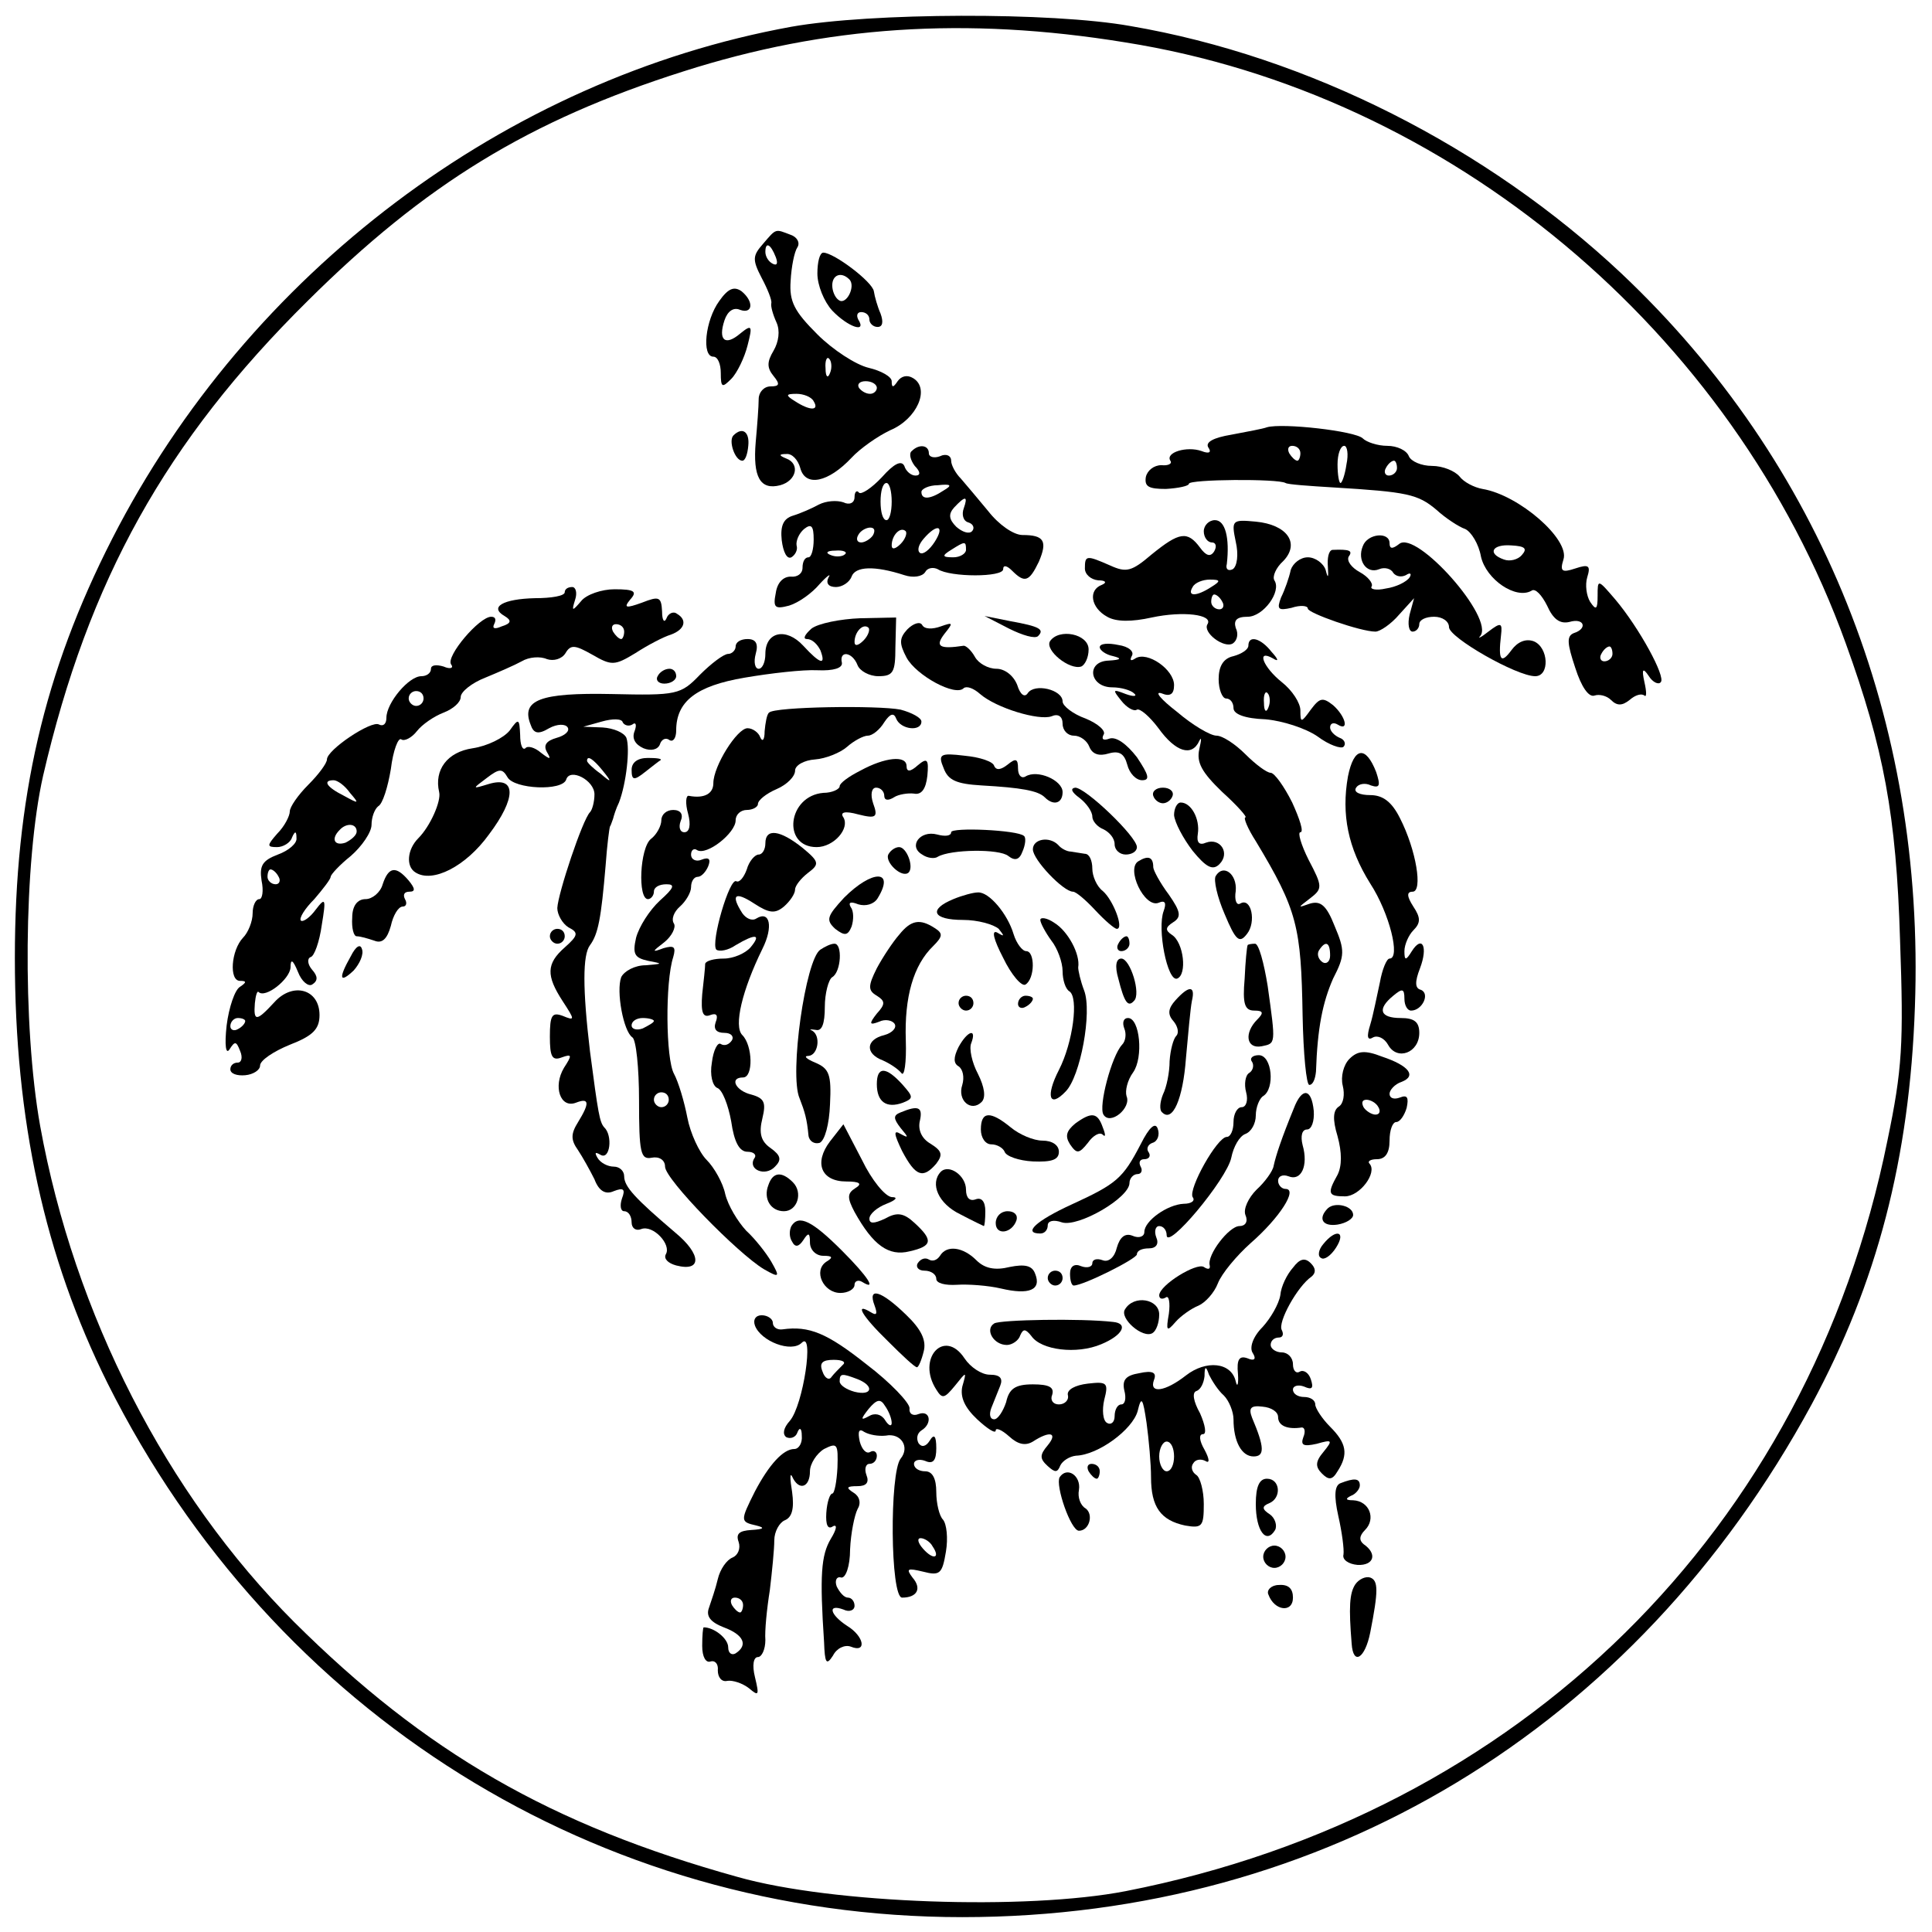 <?xml version="1.0" standalone="no"?>
<!DOCTYPE svg PUBLIC "-//W3C//DTD SVG 20010904//EN"
 "http://www.w3.org/TR/2001/REC-SVG-20010904/DTD/svg10.dtd">
<svg version="1.0" xmlns="http://www.w3.org/2000/svg"
 width="260pt" height="260pt" viewBox="0 0 260 260"
 preserveAspectRatio="xMidYMid meet">
<g transform="translate(0,260) scale(0.1,-0.1)"
fill="#000000" stroke="none">
<path d="M1065 2564 c-385 -70 -731 -331 -914 -689 -92 -180 -131 -350 -131
-564 0 -219 40 -402 125 -573 223 -445 660 -718 1150 -718 487 0 906 253 1143
690 88 163 132 331 139 535 14 385 -126 733 -395 987 -181 170 -421 292 -661
333 -106 19 -349 18 -456 -1z m449 -21 c436 -69 818 -388 970 -809 51 -141 68
-231 73 -399 5 -140 3 -174 -17 -270 -106 -524 -494 -906 -1025 -1010 -134
-26 -395 -17 -522 19 -252 70 -421 168 -597 343 -172 172 -296 414 -342 668
-24 135 -22 356 4 471 61 263 165 450 356 639 158 157 298 243 506 309 191 61
379 74 594 39z"/>
<path d="M1027 2272 c-14 -16 -15 -21 -2 -46 8 -15 14 -30 13 -34 -1 -4 2 -15
7 -26 5 -11 3 -26 -4 -38 -9 -15 -9 -23 0 -34 9 -11 8 -14 -4 -14 -9 0 -16 -8
-16 -17 0 -10 -2 -36 -4 -58 -4 -47 6 -65 33 -58 22 6 27 29 8 36 -10 4 -10 6
0 6 8 1 16 -8 19 -19 7 -26 38 -19 69 14 11 12 35 29 52 37 36 15 54 56 31 70
-8 5 -16 3 -21 -4 -6 -9 -8 -9 -8 0 0 6 -14 14 -31 18 -17 4 -48 24 -69 45
-31 31 -38 44 -36 72 1 19 5 39 9 45 4 6 0 14 -9 17 -21 8 -19 9 -37 -12z m17
-18 c3 -8 2 -12 -4 -9 -6 3 -10 10 -10 16 0 14 7 11 14 -7z m73 -156 c-3 -8
-6 -5 -6 6 -1 11 2 17 5 13 3 -3 4 -12 1 -19z m63 -20 c0 -4 -4 -8 -9 -8 -6 0
-12 4 -15 8 -3 5 1 9 9 9 8 0 15 -4 15 -9z m-85 -18 c8 -13 -5 -13 -25 0 -13
8 -13 10 2 10 9 0 20 -4 23 -10z"/>
<path d="M1100 2232 c0 -16 9 -38 20 -50 21 -22 47 -31 35 -12 -3 6 -1 10 4
10 6 0 11 -4 11 -10 0 -5 5 -10 11 -10 7 0 8 7 4 18 -4 9 -8 23 -9 30 -2 13
-54 52 -68 52 -5 0 -8 -13 -8 -28z m43 -8 c9 -9 -4 -35 -14 -28 -5 3 -9 12 -9
20 0 14 12 19 23 8z"/>
<path d="M968 2195 c-19 -26 -24 -75 -8 -75 6 0 10 -10 10 -22 0 -20 2 -20 14
-8 8 8 18 29 22 45 7 27 6 29 -10 16 -20 -17 -30 -9 -21 18 4 12 12 18 21 14
17 -6 19 11 2 25 -10 7 -18 4 -30 -13z"/>
<path d="M1705 2025 c-5 -2 -27 -6 -48 -10 -24 -4 -35 -10 -31 -17 5 -7 1 -9
-9 -5 -20 7 -49 -2 -42 -13 3 -4 -3 -7 -12 -6 -10 0 -19 -7 -21 -16 -2 -13 4
-16 27 -16 17 1 31 4 31 7 0 6 120 7 130 1 3 -2 32 -4 65 -6 99 -6 113 -9 138
-30 12 -11 30 -23 39 -26 8 -4 18 -20 21 -37 7 -31 47 -58 68 -46 5 4 14 -6
21 -20 8 -18 17 -25 30 -22 20 6 25 -9 6 -15 -10 -4 -9 -14 2 -47 8 -25 18
-40 26 -37 6 2 16 0 22 -6 8 -8 15 -8 25 0 8 7 16 9 20 6 3 -3 3 5 0 18 -4 18
-2 20 6 8 5 -8 13 -12 16 -8 7 7 -29 73 -61 111 -24 28 -24 28 -24 5 0 -18 -2
-20 -10 -8 -5 8 -7 23 -4 33 5 16 2 18 -16 12 -18 -6 -21 -4 -16 12 9 27 -60
87 -109 95 -11 2 -25 9 -31 17 -6 7 -22 14 -37 14 -14 0 -28 6 -31 13 -3 8
-16 14 -29 14 -13 0 -28 5 -33 10 -10 10 -108 21 -129 15z m45 -35 c0 -5 -2
-10 -4 -10 -3 0 -8 5 -11 10 -3 6 -1 10 4 10 6 0 11 -4 11 -10z m62 -15 c-2
-14 -6 -25 -8 -25 -2 0 -4 11 -4 25 0 14 4 25 9 25 4 0 6 -11 3 -25z m68 -5
c0 -5 -5 -10 -11 -10 -5 0 -7 5 -4 10 3 6 8 10 11 10 2 0 4 -4 4 -10z m168
-117 c-5 -6 -16 -9 -24 -6 -23 8 -16 21 10 19 18 -1 22 -4 14 -13z m122 -133
c0 -5 -5 -10 -11 -10 -5 0 -7 5 -4 10 3 6 8 10 11 10 2 0 4 -4 4 -10z"/>
<path d="M987 2014 c-7 -7 2 -34 12 -34 4 0 7 9 8 20 2 19 -8 26 -20 14z"/>
<path d="M1227 1993 c-4 -3 -2 -12 4 -20 8 -8 8 -13 1 -13 -6 0 -13 6 -15 13
-4 8 -14 3 -30 -15 -14 -15 -28 -24 -31 -21 -3 4 -6 1 -6 -6 0 -8 -7 -11 -15
-7 -9 3 -23 2 -33 -3 -9 -5 -25 -12 -35 -15 -13 -4 -17 -14 -15 -33 2 -16 7
-26 13 -23 5 3 9 10 7 16 -1 6 3 16 10 22 10 8 13 4 13 -14 0 -13 -3 -24 -7
-24 -5 0 -8 -6 -8 -14 0 -8 -7 -13 -16 -12 -10 0 -18 -8 -20 -22 -4 -20 -1
-22 18 -17 13 4 31 17 41 29 10 11 16 15 12 9 -4 -8 0 -13 10 -13 8 0 18 6 21
14 5 14 31 15 71 2 12 -4 24 -2 28 4 3 6 11 7 17 4 17 -11 88 -11 88 0 0 6 5
5 12 -2 17 -17 23 -15 36 12 12 28 7 36 -22 36 -12 0 -32 14 -46 32 -14 17
-31 37 -37 44 -7 7 -13 18 -13 24 0 7 -7 10 -15 6 -8 -3 -15 -1 -15 4 0 11
-13 13 -23 3z m-27 -68 c0 -14 -3 -25 -7 -25 -5 0 -8 11 -8 25 0 14 3 25 8 25
4 0 7 -11 7 -25z m70 15 c-18 -12 -30 -13 -30 -2 0 4 10 9 22 9 18 2 20 0 8
-7z m27 -24 c-3 -8 -1 -17 6 -19 7 -2 9 -8 5 -12 -4 -4 -13 -1 -21 6 -10 10
-11 17 -3 26 15 16 19 16 13 -1z m-122 -36 c-3 -5 -11 -10 -16 -10 -6 0 -7 5
-4 10 3 6 11 10 16 10 6 0 7 -4 4 -10z m37 -12 c-7 -7 -12 -8 -12 -2 0 14 12
26 19 19 2 -3 -1 -11 -7 -17z m46 3 c-7 -11 -16 -18 -20 -15 -4 3 -2 11 5 19
18 21 29 18 15 -4z m42 -11 c0 -5 -8 -10 -17 -10 -15 0 -16 2 -3 10 19 12 20
12 20 0z m-163 -6 c-3 -3 -12 -4 -19 -1 -8 3 -5 6 6 6 11 1 17 -2 13 -5z"/>
<path d="M1620 1885 c0 -8 5 -15 11 -15 5 0 7 -5 3 -12 -5 -8 -11 -6 -19 5
-17 23 -28 21 -65 -9 -27 -23 -34 -25 -56 -15 -32 14 -34 14 -34 -4 0 -8 8
-15 18 -16 10 0 12 -3 5 -6 -19 -7 -15 -31 7 -43 12 -7 33 -7 60 -1 42 9 83 4
75 -9 -7 -11 22 -33 34 -26 6 4 8 13 4 21 -3 10 1 15 16 15 21 0 46 34 36 49
-3 5 2 17 12 26 23 24 5 49 -37 53 -32 3 -33 2 -27 -27 4 -17 2 -33 -4 -37 -6
-3 -10 0 -8 7 4 35 -2 59 -16 59 -8 0 -15 -7 -15 -15z m10 -75 c-20 -13 -33
-13 -25 0 3 6 14 10 23 10 15 0 15 -2 2 -10z m15 -20 c3 -5 1 -10 -4 -10 -6 0
-11 5 -11 10 0 6 2 10 4 10 3 0 8 -4 11 -10z"/>
<path d="M1834 1865 c-8 -19 5 -38 22 -31 7 3 16 1 19 -5 4 -5 11 -6 17 -3 6
4 8 2 5 -3 -4 -6 -18 -13 -32 -15 -13 -3 -22 -1 -19 3 2 4 -5 13 -16 19 -11 6
-18 15 -15 21 6 8 1 10 -22 9 -5 -1 -7 -11 -6 -23 1 -15 0 -16 -3 -4 -3 9 -14
17 -24 17 -10 0 -20 -8 -23 -17 -2 -10 -8 -27 -13 -37 -6 -16 -4 -18 14 -14
12 4 22 3 22 -1 0 -6 71 -31 91 -31 6 0 21 10 32 23 l20 22 -6 -22 c-3 -13 -1
-23 4 -23 5 0 9 5 9 10 0 6 9 10 20 10 11 0 20 -6 20 -14 0 -14 91 -66 116
-66 20 0 18 39 -2 47 -11 4 -22 -1 -30 -12 -14 -19 -18 -14 -14 20 2 17 0 18
-17 5 -10 -8 -15 -10 -11 -6 20 24 -86 143 -109 124 -9 -7 -13 -7 -13 1 0 16
-30 13 -36 -4z"/>
<path d="M760 1803 c0 -5 -18 -8 -40 -8 -43 -1 -62 -12 -41 -24 10 -6 9 -10
-4 -14 -9 -4 -13 -3 -10 3 3 6 2 10 -4 10 -16 0 -61 -53 -54 -64 4 -5 -1 -7
-10 -3 -10 3 -17 2 -17 -3 0 -6 -6 -10 -13 -10 -17 0 -47 -36 -47 -56 0 -8 -4
-12 -10 -9 -10 6 -70 -34 -70 -47 0 -5 -11 -20 -25 -34 -14 -14 -25 -30 -25
-36 0 -6 -7 -20 -17 -30 -14 -16 -14 -18 0 -18 8 0 18 6 20 13 4 9 6 9 6 -1 1
-7 -11 -17 -25 -22 -21 -8 -25 -15 -22 -35 3 -14 1 -25 -3 -25 -5 0 -9 -9 -9
-19 0 -11 -6 -26 -13 -33 -16 -17 -19 -58 -4 -58 9 0 9 -2 0 -8 -7 -4 -15 -28
-18 -52 -3 -27 -1 -40 4 -32 7 11 9 11 14 -2 4 -9 2 -16 -3 -16 -6 0 -10 -4
-10 -9 0 -6 9 -9 20 -8 11 1 20 7 20 13 0 7 18 19 40 28 31 12 40 21 40 40 0
35 -36 45 -61 17 -24 -26 -28 -26 -26 -1 1 10 3 17 5 15 9 -9 42 17 43 33 0
12 3 11 10 -6 5 -13 14 -20 19 -17 8 5 8 11 0 20 -6 7 -7 15 -2 17 5 1 12 21
15 43 6 36 5 38 -8 21 -8 -11 -17 -17 -20 -15 -3 3 5 16 18 29 12 14 22 27 22
30 0 3 12 16 27 28 15 13 28 32 28 42 0 10 4 21 9 25 6 3 13 26 17 50 3 25 10
43 14 40 4 -3 14 2 21 11 7 9 23 20 36 25 13 5 23 14 23 21 0 7 15 19 33 26
17 7 40 17 49 22 10 6 25 7 34 3 9 -3 20 0 25 8 7 12 13 11 36 -2 26 -15 30
-15 58 2 17 11 38 22 48 25 19 7 22 20 8 28 -5 4 -12 0 -14 -6 -3 -7 -6 -3 -6
9 -1 20 -4 21 -27 12 -22 -8 -25 -7 -16 4 10 11 6 14 -21 14 -17 0 -38 -7 -45
-16 -12 -14 -13 -14 -8 2 3 9 1 17 -4 17 -6 0 -10 -3 -10 -7z m80 -53 c0 -5
-2 -10 -4 -10 -3 0 -8 5 -11 10 -3 6 -1 10 4 10 6 0 11 -4 11 -10z m-270 -90
c0 -5 -4 -10 -10 -10 -5 0 -10 5 -10 10 0 6 5 10 10 10 6 0 10 -4 10 -10z
m-99 -127 c13 -15 12 -15 -8 -4 -24 12 -29 21 -14 21 5 0 15 -7 22 -17z m9
-52 c0 -5 -7 -11 -15 -15 -15 -5 -20 5 -8 17 9 10 23 9 23 -2z m-105 -61 c3
-5 1 -10 -4 -10 -6 0 -11 5 -11 10 0 6 2 10 4 10 3 0 8 -4 11 -10z m-45 -194
c0 -3 -4 -8 -10 -11 -5 -3 -10 -1 -10 4 0 6 5 11 10 11 6 0 10 -2 10 -4z"/>
<path d="M1092 1754 c-9 -8 -12 -14 -6 -14 7 0 14 -7 18 -15 8 -21 0 -19 -23
6 -23 25 -51 19 -51 -11 0 -11 -4 -20 -9 -20 -5 0 -7 9 -4 20 4 14 0 20 -11
20 -9 0 -16 -4 -16 -10 0 -5 -5 -10 -10 -10 -6 0 -23 -13 -38 -28 -26 -27 -31
-28 -119 -26 -96 2 -122 -8 -109 -41 4 -12 10 -14 25 -5 11 6 22 6 25 1 3 -5
-4 -11 -15 -14 -14 -4 -18 -10 -13 -19 6 -10 5 -11 -8 -1 -8 7 -18 10 -21 6
-4 -3 -7 5 -7 18 -1 22 -2 23 -14 6 -8 -10 -30 -21 -50 -24 -34 -5 -52 -29
-45 -59 3 -12 -12 -46 -28 -62 -15 -15 -17 -38 -4 -46 23 -15 68 8 99 51 37
49 37 79 0 68 -23 -7 -23 -7 -3 8 17 13 21 13 28 1 9 -16 74 -19 79 -3 5 16
38 -1 38 -20 0 -10 -3 -21 -6 -24 -10 -10 -43 -109 -44 -129 0 -9 7 -21 15
-26 14 -7 13 -11 -5 -27 -25 -22 -25 -38 -3 -72 17 -26 17 -27 0 -20 -14 5
-17 1 -17 -28 0 -27 3 -33 16 -28 14 5 14 3 3 -14 -15 -25 -5 -55 16 -47 18 7
19 0 3 -26 -10 -16 -10 -24 0 -38 6 -9 16 -27 22 -39 6 -16 15 -21 26 -16 13
5 16 3 11 -10 -3 -9 -2 -17 3 -17 6 0 10 -7 10 -15 0 -8 6 -12 13 -9 16 6 41
-21 33 -34 -3 -6 3 -12 14 -15 35 -9 34 15 -1 44 -54 46 -69 62 -69 76 0 7 -6
13 -14 13 -8 0 -18 5 -22 12 -4 7 -3 8 4 4 13 -8 17 26 5 37 -6 7 -8 18 -19
102 -10 84 -10 130 0 143 11 15 15 36 21 107 2 28 5 51 6 53 1 1 2 5 4 10 1 4
4 14 8 22 10 26 15 73 10 87 -3 7 -17 13 -32 14 l-26 1 25 7 c14 4 27 4 28 -1
2 -4 8 -6 13 -3 5 4 6 -1 3 -9 -4 -10 1 -18 12 -23 10 -4 19 -2 22 5 2 7 8 10
13 6 5 -3 9 3 9 13 0 39 27 60 92 71 35 6 79 11 98 10 22 -1 34 3 33 10 -4 17
14 15 21 -3 3 -8 16 -15 28 -15 20 0 23 5 23 39 l1 40 -48 -1 c-27 -1 -57 -7
-66 -14z m70 -16 c-7 -7 -12 -8 -12 -2 0 14 12 26 19 19 2 -3 -1 -11 -7 -17z
m-351 -175 c13 -16 12 -17 -3 -4 -10 7 -18 15 -18 17 0 8 8 3 21 -13z"/>
<path d="M1221 1753 c-11 -12 -11 -19 -1 -38 13 -24 66 -53 77 -41 4 3 13 0
22 -8 22 -19 79 -36 96 -30 9 4 15 0 15 -10 0 -9 7 -16 15 -16 9 0 18 -7 21
-15 4 -10 13 -13 26 -9 14 4 21 0 25 -15 3 -12 12 -21 20 -21 11 0 9 7 -7 31
-14 18 -28 28 -37 25 -8 -3 -11 -1 -8 5 4 5 -7 15 -24 22 -17 6 -31 17 -31 23
0 16 -38 25 -47 11 -4 -6 -10 -2 -14 11 -5 13 -17 22 -28 22 -11 0 -24 7 -29
16 -5 9 -12 15 -15 15 -33 -5 -39 -1 -26 16 12 15 12 16 -5 10 -11 -4 -22 -4
-25 2 -3 5 -12 2 -20 -6z"/>
<path d="M1358 1754 c18 -9 35 -14 39 -10 9 9 2 13 -37 20 l-35 7 33 -17z"/>
<path d="M1413 1737 c-7 -12 26 -39 42 -34 5 2 10 12 10 23 0 21 -40 29 -52
11z"/>
<path d="M1480 1729 c0 -4 8 -10 18 -12 12 -3 11 -5 -6 -6 -31 -1 -26 -36 5
-36 12 0 25 -4 29 -8 5 -4 0 -5 -11 -1 -18 7 -18 6 -6 -9 7 -9 17 -15 21 -12
4 2 17 -9 29 -25 23 -32 45 -39 55 -17 3 6 3 2 0 -11 -4 -18 3 -31 31 -58 20
-18 34 -34 31 -34 -3 0 3 -15 14 -32 56 -93 61 -115 63 -235 1 -51 5 -93 9
-93 5 0 8 8 9 18 2 59 9 93 23 125 16 31 16 38 2 71 -11 28 -19 34 -33 30 -17
-6 -17 -6 0 7 17 13 17 16 -2 52 -10 20 -15 37 -11 37 5 0 -1 18 -11 40 -11
22 -24 40 -29 40 -5 0 -20 11 -34 25 -14 14 -31 25 -39 25 -8 0 -32 14 -53 32
-22 17 -31 28 -21 25 12 -5 17 -1 17 11 0 21 -36 46 -52 36 -6 -4 -8 -3 -5 3
4 6 -4 13 -18 15 -14 3 -25 2 -25 -3z m310 -415 c0 -8 -5 -12 -10 -9 -6 4 -8
11 -5 16 9 14 15 11 15 -7z"/>
<path d="M1680 1731 c0 -5 -9 -11 -20 -14 -14 -3 -20 -14 -20 -31 0 -14 5 -26
10 -26 6 0 10 -6 10 -13 0 -8 15 -14 43 -15 23 -2 54 -12 70 -23 16 -12 32
-17 35 -14 4 4 1 10 -5 12 -7 3 -13 9 -13 14 0 6 5 7 10 4 16 -10 11 11 -6 26
-14 11 -18 10 -30 -6 -13 -18 -14 -18 -14 -1 0 10 -11 27 -25 38 -25 20 -35
45 -12 32 8 -5 8 -2 -2 9 -14 18 -31 23 -31 8z m27 -83 c-3 -8 -6 -5 -6 6 -1
11 2 17 5 13 3 -3 4 -12 1 -19z"/>
<path d="M885 1690 c-3 -5 1 -10 9 -10 9 0 16 5 16 10 0 6 -4 10 -9 10 -6 0
-13 -4 -16 -10z"/>
<path d="M1035 1641 c-3 -2 -5 -14 -6 -25 0 -12 -3 -15 -6 -8 -2 6 -10 12 -17
12 -14 0 -46 -51 -46 -74 0 -14 -12 -21 -33 -17 -4 1 -5 -10 -1 -24 4 -15 2
-25 -5 -25 -6 0 -8 7 -5 15 4 9 0 15 -10 15 -9 0 -16 -6 -16 -14 0 -7 -6 -19
-14 -25 -15 -12 -18 -81 -4 -81 4 0 8 5 8 10 0 6 7 10 17 10 12 0 10 -5 -9
-22 -14 -13 -28 -35 -32 -50 -5 -22 -2 -27 16 -31 21 -4 20 -4 -3 -6 -15 0
-29 -8 -33 -16 -7 -19 3 -73 15 -81 5 -3 9 -41 9 -85 0 -70 2 -80 17 -77 10 2
18 -3 18 -12 0 -17 98 -117 133 -138 21 -12 22 -11 10 10 -7 12 -22 31 -34 42
-11 12 -24 33 -28 49 -3 15 -15 36 -25 46 -10 10 -22 36 -26 57 -4 21 -12 48
-18 59 -11 20 -12 123 -1 157 4 14 1 16 -13 12 -16 -6 -16 -5 1 8 10 8 16 20
13 25 -4 6 0 16 8 23 8 7 15 19 15 26 0 8 4 14 9 14 5 0 11 7 14 14 4 10 1 13
-9 9 -7 -3 -14 0 -14 7 0 6 4 9 8 6 13 -8 52 23 52 40 0 8 7 14 15 14 8 0 15
4 15 8 0 5 11 14 25 20 14 6 25 17 25 25 0 7 12 14 27 15 14 1 34 9 43 17 9 8
22 15 28 15 6 0 16 8 22 18 8 12 13 13 16 5 6 -15 34 -18 34 -4 0 5 -13 12
-28 16 -30 6 -170 4 -177 -4z m-155 -415 c0 -2 -7 -6 -15 -10 -8 -3 -15 -1
-15 4 0 6 7 10 15 10 8 0 15 -2 15 -4z m20 -106 c0 -5 -4 -10 -10 -10 -5 0
-10 5 -10 10 0 6 5 10 10 10 6 0 10 -4 10 -10z"/>
<path d="M1270 1566 c6 -16 17 -21 51 -23 53 -3 76 -7 85 -16 12 -12 24 -8 24
7 0 16 -34 31 -50 21 -5 -3 -10 1 -10 11 0 13 -3 14 -14 5 -9 -7 -15 -8 -18
-2 -1 6 -19 12 -40 14 -33 4 -36 2 -28 -17z"/>
<path d="M1814 1555 c-9 -51 0 -96 30 -144 26 -40 41 -101 26 -101 -4 0 -10
-15 -13 -32 -4 -18 -9 -44 -13 -57 -5 -16 -4 -22 4 -17 6 3 15 -1 20 -10 12
-22 42 -11 42 16 0 15 -7 20 -25 20 -28 0 -32 12 -10 30 12 10 15 10 15 -4 0
-9 4 -16 9 -16 15 0 26 23 13 28 -8 2 -8 11 -1 29 11 29 3 45 -11 23 -8 -13
-10 -13 -10 0 0 9 6 22 12 28 10 10 10 17 0 32 -9 14 -9 20 -1 20 14 0 5 56
-17 99 -11 22 -23 31 -40 31 -14 0 -23 4 -19 10 3 5 12 7 20 3 12 -4 13 0 7
18 -14 36 -30 34 -38 -6z"/>
<path d="M850 1564 c0 -14 3 -15 18 -3 9 7 19 15 21 16 2 2 -5 3 -17 3 -14 0
-22 -6 -22 -16z"/>
<path d="M1158 1563 c-16 -8 -28 -17 -28 -21 0 -4 -10 -9 -22 -9 -48 -4 -56
-73 -9 -73 23 0 45 25 36 40 -5 7 2 9 20 4 24 -6 27 -4 20 15 -4 12 -2 21 4
21 6 0 11 -5 11 -11 0 -6 5 -7 13 -2 6 4 19 6 27 5 10 -2 16 6 18 24 2 22 0
25 -13 14 -10 -9 -15 -9 -15 -1 0 15 -29 12 -62 -6z"/>
<path d="M1453 1526 c9 -7 17 -18 17 -25 0 -6 7 -14 15 -17 8 -4 15 -12 15
-20 0 -8 7 -14 15 -14 8 0 15 4 15 10 0 14 -69 80 -83 80 -7 -1 -5 -6 6 -14z"/>
<path d="M1552 1529 c2 -6 8 -10 13 -10 5 0 11 4 13 10 2 6 -4 11 -13 11 -9 0
-15 -5 -13 -11z"/>
<path d="M1580 1503 c1 -10 12 -31 25 -48 18 -22 27 -27 36 -18 15 15 1 36
-18 29 -9 -4 -13 0 -11 12 3 20 -9 42 -23 42 -5 0 -9 -8 -9 -17z"/>
<path d="M1280 1480 c0 -5 -8 -6 -19 -3 -23 6 -39 -16 -20 -27 7 -5 17 -6 21
-3 17 10 83 11 95 1 9 -7 15 -5 19 6 4 9 5 19 2 21 -8 8 -98 12 -98 5z"/>
<path d="M1030 1465 c0 -8 -4 -15 -9 -15 -5 0 -13 -9 -16 -20 -4 -11 -10 -18
-14 -16 -9 6 -35 -83 -27 -92 4 -3 16 -1 26 6 27 16 35 15 20 -3 -7 -8 -23
-15 -36 -15 -13 0 -24 -3 -25 -7 0 -5 -2 -23 -4 -41 -2 -25 1 -32 11 -28 8 3
11 0 7 -10 -3 -9 1 -14 12 -14 9 0 13 -5 10 -10 -4 -6 -10 -8 -15 -5 -4 3 -10
-8 -12 -25 -3 -17 1 -31 7 -34 7 -2 15 -23 19 -45 4 -28 11 -41 22 -41 8 0 13
-4 9 -9 -9 -15 15 -25 28 -11 9 9 8 15 -6 25 -13 9 -16 20 -11 40 5 21 3 27
-15 32 -21 5 -30 23 -11 23 14 0 13 43 -1 57 -12 12 0 61 27 116 15 30 10 52
-8 41 -6 -4 -14 0 -19 7 -16 25 -10 30 16 13 20 -13 28 -14 40 -4 8 7 15 17
15 23 0 5 8 15 17 22 16 12 16 15 -7 34 -30 24 -50 27 -50 6z"/>
<path d="M1390 1457 c0 -14 41 -57 54 -57 4 0 17 -11 30 -25 13 -14 26 -25 29
-25 10 0 -5 39 -19 51 -8 6 -14 20 -14 30 0 11 -4 20 -10 20 -5 1 -14 2 -19 3
-5 0 -13 4 -17 9 -12 12 -34 8 -34 -6z"/>
<path d="M1196 1451 c-7 -10 18 -34 27 -25 7 8 -3 34 -13 34 -5 0 -11 -4 -14
-9z"/>
<path d="M1532 1441 c-17 -10 8 -63 27 -56 9 4 11 0 7 -11 -9 -24 5 -95 18
-91 14 5 9 49 -7 59 -9 6 -9 10 2 17 11 7 10 14 -6 37 -12 16 -21 33 -21 37 0
14 -7 16 -20 8z"/>
<path d="M515 1410 c-3 -11 -14 -20 -23 -20 -11 0 -18 -9 -18 -25 -1 -14 2
-25 6 -25 5 0 15 -3 24 -6 10 -4 17 2 22 20 3 14 10 26 16 26 5 0 6 5 3 10 -3
6 -1 10 6 10 8 0 8 4 -1 15 -17 20 -27 19 -35 -5z"/>
<path d="M1636 1421 c-3 -5 2 -28 12 -51 15 -36 20 -40 30 -27 13 16 6 50 -9
41 -5 -3 -8 5 -6 17 2 23 -17 37 -27 20z"/>
<path d="M1136 1392 c-23 -25 -25 -30 -12 -42 13 -10 17 -9 22 3 3 9 3 21 -1
26 -4 7 0 8 10 4 10 -3 21 0 26 8 24 39 -7 39 -45 1z"/>
<path d="M1283 1390 c-34 -14 -28 -28 13 -28 20 0 41 -6 48 -12 8 -10 8 -11
-2 -5 -8 4 -5 -9 8 -34 11 -23 25 -39 30 -36 13 8 13 45 1 45 -5 0 -13 10 -17
23 -8 27 -33 57 -48 56 -6 0 -21 -4 -33 -9z"/>
<path d="M1400 1362 c0 -4 7 -17 15 -28 8 -10 15 -29 15 -41 0 -12 4 -24 9
-27 13 -8 5 -69 -14 -106 -18 -35 -13 -52 9 -29 20 20 36 107 25 136 -5 13 -8
27 -8 31 3 18 -14 49 -32 60 -10 7 -19 8 -19 4z"/>
<path d="M1210 1342 c-8 -9 -22 -30 -30 -45 -12 -24 -12 -30 0 -37 11 -7 12
-11 0 -24 -11 -14 -10 -16 3 -11 8 4 18 2 21 -3 3 -5 -3 -12 -14 -15 -25 -6
-26 -25 -2 -34 9 -4 20 -11 25 -17 4 -6 7 14 6 44 -2 58 10 101 37 127 13 13
13 17 2 24 -20 13 -32 11 -48 -9z"/>
<path d="M740 1340 c0 -5 5 -10 10 -10 6 0 10 5 10 10 0 6 -4 10 -10 10 -5 0
-10 -4 -10 -10z"/>
<path d="M1505 1330 c-3 -5 -1 -10 4 -10 6 0 11 5 11 10 0 6 -2 10 -4 10 -3 0
-8 -4 -11 -10z"/>
<path d="M472 1313 c-17 -30 -15 -37 4 -19 8 9 14 22 11 29 -2 7 -8 4 -15 -10z"/>
<path d="M1104 1322 c-20 -13 -42 -168 -28 -200 7 -18 10 -28 12 -50 1 -8 8
-12 15 -10 7 3 13 25 14 52 2 40 -1 48 -20 56 -12 5 -16 9 -9 9 13 1 17 27 5
34 -5 2 -2 2 5 1 8 -2 12 8 12 31 0 18 5 37 10 40 12 7 14 45 3 45 -5 0 -13
-4 -19 -8z"/>
<path d="M1679 1328 c-1 -2 -3 -22 -4 -45 -3 -34 0 -43 13 -43 12 0 13 -3 4
-12 -18 -18 -15 -40 6 -36 19 4 19 2 8 81 -5 31 -12 57 -17 57 -5 0 -10 -1
-10 -2z"/>
<path d="M1505 1283 c8 -32 13 -39 21 -30 10 9 -5 57 -17 57 -7 0 -9 -10 -4
-27z"/>
<path d="M1582 1254 c-10 -11 -11 -19 -3 -28 6 -7 8 -16 4 -20 -4 -4 -8 -19
-9 -34 0 -15 -4 -35 -9 -45 -4 -10 -5 -21 -1 -24 14 -14 28 18 32 73 3 33 6
67 8 77 5 21 -4 21 -22 1z"/>
<path d="M1290 1250 c0 -5 5 -10 10 -10 6 0 10 5 10 10 0 6 -4 10 -10 10 -5 0
-10 -4 -10 -10z"/>
<path d="M1370 1249 c0 -5 5 -7 10 -4 6 3 10 8 10 11 0 2 -4 4 -10 4 -5 0 -10
-5 -10 -11z"/>
<path d="M1513 1216 c3 -7 2 -17 -3 -22 -14 -15 -32 -83 -25 -94 9 -15 38 9
31 25 -2 7 1 21 9 32 14 20 9 73 -7 73 -6 0 -8 -6 -5 -14z"/>
<path d="M1290 1191 c-7 -14 -7 -22 0 -26 6 -4 8 -15 5 -25 -7 -21 12 -37 26
-23 6 6 4 20 -5 38 -8 15 -12 34 -9 41 8 21 -5 17 -17 -5z"/>
<path d="M1816 1175 c-8 -8 -12 -24 -9 -36 3 -12 1 -24 -5 -28 -8 -5 -9 -17
-2 -40 6 -22 6 -40 0 -52 -14 -25 -13 -29 10 -29 20 0 44 32 33 44 -3 3 1 6
10 6 11 0 17 8 17 25 0 14 4 25 9 25 5 0 11 9 14 19 3 14 1 18 -9 14 -8 -3
-14 -1 -14 5 0 5 7 13 16 16 21 8 10 22 -26 34 -23 9 -33 8 -44 -3z m39 -65
c3 -5 2 -10 -4 -10 -5 0 -13 5 -16 10 -3 6 -2 10 4 10 5 0 13 -4 16 -10z"/>
<path d="M1685 1171 c3 -5 1 -12 -4 -15 -5 -3 -7 -15 -4 -26 3 -11 0 -20 -6
-20 -6 0 -11 -9 -11 -20 0 -11 -4 -20 -9 -20 -13 0 -52 -70 -46 -81 4 -5 -2
-9 -12 -9 -22 -1 -53 -23 -53 -38 0 -6 -7 -9 -16 -5 -10 4 -17 -2 -21 -16 -3
-13 -11 -20 -19 -17 -8 3 -14 1 -14 -4 0 -5 -7 -7 -15 -4 -9 4 -15 0 -15 -10
0 -9 2 -16 5 -16 13 0 85 36 85 42 0 5 7 8 16 8 10 0 14 6 10 15 -3 8 -1 15 4
15 6 0 10 -6 10 -12 0 -22 81 75 87 104 3 15 11 29 19 32 8 3 14 14 14 25 0
11 5 23 10 26 16 10 12 55 -6 55 -8 0 -13 -4 -9 -9z"/>
<path d="M1180 1141 c0 -24 13 -33 35 -25 15 6 14 8 -1 25 -22 24 -34 24 -34
0z"/>
<path d="M1741 1108 c-16 -39 -24 -63 -27 -77 -1 -7 -12 -22 -23 -32 -11 -11
-18 -26 -15 -34 4 -9 0 -15 -8 -15 -14 0 -44 -39 -40 -53 1 -5 -2 -6 -8 -2
-10 6 -59 -24 -60 -38 0 -5 4 -6 9 -3 4 3 6 -7 4 -22 -4 -23 -3 -25 9 -11 7 8
21 18 31 22 9 4 21 17 26 30 5 13 25 37 44 54 39 34 64 73 47 73 -5 0 -10 5
-10 11 0 6 6 9 14 6 17 -7 27 14 19 42 -3 12 -1 21 6 21 6 0 10 11 9 25 -3 31
-16 32 -27 3z"/>
<path d="M1212 1103 c-10 -4 -10 -8 0 -21 11 -13 11 -14 0 -8 -10 6 -9 0 2
-23 18 -34 28 -38 46 -17 9 12 8 17 -8 27 -12 7 -17 19 -14 31 4 18 -2 21 -26
11z"/>
<path d="M1320 1080 c0 -11 6 -20 14 -20 8 0 16 -5 18 -10 2 -6 19 -12 38 -13
25 -1 35 2 35 13 0 9 -9 15 -22 15 -12 0 -31 8 -43 18 -27 22 -40 22 -40 -3z"/>
<path d="M1447 1088 c-12 -10 -14 -17 -7 -28 9 -13 12 -13 24 2 7 10 16 15 20
11 4 -4 4 0 0 10 -7 20 -15 21 -37 5z"/>
<path d="M1117 1064 c-22 -29 -12 -54 22 -54 18 0 22 -3 12 -9 -11 -7 -11 -13
-1 -32 25 -45 46 -60 74 -53 31 7 32 15 7 38 -15 14 -24 15 -40 6 -15 -7 -21
-7 -21 0 0 6 10 15 23 20 13 5 16 9 7 9 -9 1 -27 23 -40 50 l-25 48 -18 -23z"/>
<path d="M1535 1060 c-24 -46 -32 -53 -93 -81 -48 -22 -66 -39 -42 -39 6 0 10
5 10 11 0 6 8 8 19 4 22 -7 91 33 91 53 0 6 5 12 11 12 5 0 7 5 4 10 -3 6 -1
10 5 10 6 0 9 4 6 9 -4 5 -1 11 5 13 7 2 10 11 7 19 -3 9 -11 3 -23 -21z"/>
<path d="M1266 1023 c-15 -16 -3 -43 26 -57 17 -9 32 -16 32 -16 1 0 2 9 2 20
0 13 -5 19 -13 16 -8 -3 -13 2 -13 13 0 19 -23 35 -34 24z"/>
<path d="M1034 1005 c-7 -18 3 -35 21 -35 18 0 26 25 12 39 -15 15 -27 14 -33
-4z"/>
<path d="M1787 974 c-14 -14 -7 -25 13 -22 12 2 21 8 21 13 0 12 -24 18 -34 9z"/>
<path d="M1340 954 c0 -17 22 -14 28 4 2 7 -3 12 -12 12 -9 0 -16 -7 -16 -16z"/>
<path d="M1065 950 c-3 -6 -3 -15 1 -21 4 -8 9 -7 15 2 7 11 9 10 9 -3 0 -10
8 -18 18 -18 12 0 14 -2 4 -8 -18 -12 -4 -42 19 -42 10 0 19 5 19 11 0 5 5 7
10 4 21 -13 8 7 -27 42 -40 40 -58 49 -68 33z"/>
<path d="M1781 926 c-7 -8 -8 -17 -3 -19 4 -3 13 3 20 14 14 22 0 26 -17 5z"/>
<path d="M1265 910 c-4 -6 -10 -8 -15 -5 -5 3 -11 1 -15 -5 -3 -5 1 -10 9 -10
9 0 16 -5 16 -11 0 -6 12 -9 28 -8 15 1 42 -1 59 -5 38 -9 55 -2 46 20 -4 11
-14 13 -34 9 -20 -5 -34 -2 -45 9 -18 18 -40 21 -49 6z"/>
<path d="M1740 894 c-8 -9 -16 -25 -17 -37 -2 -12 -13 -31 -24 -43 -13 -13
-18 -28 -13 -35 5 -8 2 -11 -7 -7 -11 4 -15 -1 -13 -21 1 -14 -1 -19 -3 -10
-6 26 -40 29 -67 8 -28 -22 -50 -25 -43 -6 4 10 -2 13 -20 9 -18 -3 -23 -9
-20 -23 3 -11 1 -19 -4 -19 -5 0 -9 -7 -9 -16 0 -8 -5 -12 -10 -9 -6 3 -7 18
-4 31 6 23 4 25 -22 22 -17 -2 -28 -8 -27 -15 2 -7 -4 -13 -12 -13 -8 0 -12 6
-9 13 3 10 -4 14 -26 14 -24 0 -32 -6 -36 -24 -4 -12 -11 -23 -16 -23 -6 0 -7
7 -4 15 3 8 9 22 12 30 4 10 0 15 -14 15 -11 0 -26 10 -34 22 -27 41 -65 0
-38 -42 8 -13 11 -12 25 5 16 20 16 20 10 -1 -3 -14 3 -28 20 -44 14 -13 25
-20 25 -15 0 4 8 1 18 -8 12 -11 22 -13 32 -7 23 15 34 12 20 -5 -11 -13 -11
-18 0 -28 10 -9 13 -9 17 1 3 6 12 12 21 13 30 1 76 35 83 60 5 21 7 18 12
-16 3 -22 6 -55 6 -73 0 -40 13 -58 46 -65 23 -4 25 -1 25 29 0 18 -5 36 -10
39 -6 4 -8 11 -4 16 3 5 10 6 16 3 6 -4 6 2 -1 15 -7 12 -8 21 -2 21 5 0 3 12
-4 28 -9 16 -11 28 -5 30 6 2 10 11 11 20 0 14 2 14 6 2 4 -8 12 -21 20 -28 7
-7 13 -22 13 -32 0 -30 11 -50 27 -50 15 0 15 12 -2 52 -5 13 -2 17 14 15 12
-1 21 -7 21 -14 0 -12 13 -17 32 -14 4 0 5 -6 2 -13 -4 -11 0 -13 18 -9 21 6
22 5 9 -11 -11 -13 -11 -20 -2 -29 9 -9 14 -9 21 3 15 23 12 38 -10 60 -11 11
-20 25 -20 30 0 6 -7 10 -15 10 -8 0 -15 4 -15 10 0 5 7 7 15 4 11 -5 13 -2 9
10 -3 9 -10 13 -15 10 -5 -3 -9 2 -9 10 0 9 -7 16 -15 16 -8 0 -15 5 -15 10 0
6 5 10 11 10 5 0 7 4 4 10 -6 10 21 59 40 72 6 5 6 11 -1 18 -8 8 -15 6 -24
-6z m-160 -254 c0 -11 -4 -20 -10 -20 -5 0 -10 9 -10 20 0 11 5 20 10 20 6 0
10 -9 10 -20z"/>
<path d="M1410 880 c0 -5 5 -10 10 -10 6 0 10 5 10 10 0 6 -4 10 -10 10 -5 0
-10 -4 -10 -10z"/>
<path d="M1177 843 c4 -11 3 -14 -5 -9 -23 14 -12 -5 23 -39 19 -19 36 -35 39
-35 2 0 6 9 9 21 4 15 -3 30 -24 50 -33 32 -52 38 -42 12z"/>
<path d="M1514 838 c-8 -12 24 -40 37 -32 5 3 9 14 9 25 0 21 -34 27 -46 7z"/>
<path d="M1016 816 c8 -21 49 -37 63 -23 17 17 2 -84 -16 -105 -9 -10 -10 -18
-5 -22 6 -3 13 0 15 6 3 8 6 6 6 -4 1 -10 -4 -18 -10 -18 -15 0 -34 -21 -53
-57 -20 -40 -20 -41 2 -46 12 -3 10 -5 -7 -6 -16 -1 -21 -5 -17 -16 3 -9 -1
-18 -8 -21 -8 -3 -17 -16 -20 -29 -3 -13 -9 -30 -12 -39 -4 -11 2 -19 20 -26
27 -10 33 -24 16 -35 -5 -3 -10 0 -10 8 0 12 -19 27 -33 27 -1 0 -2 -11 -2
-25 0 -15 5 -23 11 -21 6 2 11 -3 10 -12 0 -9 5 -16 13 -14 7 1 20 -3 29 -10
13 -11 14 -10 8 15 -4 16 -2 27 4 27 5 0 10 10 10 23 -1 12 2 42 6 67 3 25 6
55 6 67 0 12 7 24 14 27 10 4 13 16 10 38 -3 18 -3 27 0 21 9 -20 24 -15 24 7
0 10 9 24 19 30 18 9 19 7 18 -25 -1 -19 -4 -35 -7 -35 -3 0 -7 -11 -8 -26 -1
-16 2 -23 9 -18 6 3 5 -4 -3 -17 -13 -22 -15 -49 -9 -139 1 -28 3 -32 12 -18
5 10 16 15 24 12 22 -9 18 14 -5 28 -23 15 -27 30 -5 22 8 -4 15 -1 15 5 0 6
-4 11 -9 11 -5 0 -11 7 -15 15 -3 8 0 14 6 12 6 -1 12 15 12 38 1 22 6 46 10
54 5 8 3 17 -5 22 -11 7 -10 9 5 9 12 0 16 5 12 15 -3 8 -1 15 4 15 6 0 10 5
10 11 0 5 -4 8 -9 5 -5 -3 -11 3 -14 14 -3 14 -1 18 6 13 7 -4 19 -6 29 -5 20
4 33 -15 20 -31 -15 -19 -14 -187 2 -187 20 0 27 12 14 27 -9 12 -7 13 14 8
23 -6 26 -3 31 27 3 18 1 37 -4 43 -5 5 -9 22 -9 37 0 18 -5 28 -15 28 -8 0
-15 4 -15 10 0 5 7 7 15 4 11 -5 15 1 15 17 0 17 -3 20 -9 10 -5 -8 -11 -9
-15 -3 -3 6 -2 13 4 17 15 9 12 28 -4 22 -7 -3 -13 0 -12 8 0 7 -25 34 -58 59
-53 42 -77 52 -113 47 -7 -1 -13 3 -13 9 0 5 -7 10 -15 10 -8 0 -12 -6 -9 -14z
m118 -53 c-5 -5 -12 -12 -15 -16 -3 -5 -9 -2 -12 7 -5 12 0 16 15 16 12 0 17
-3 12 -7z m20 -19 c23 -9 20 -23 -4 -17 -11 3 -20 9 -20 14 0 11 3 11 24 3z
m46 -59 c0 -5 -4 -4 -9 4 -5 8 -14 10 -22 5 -11 -6 -11 -4 0 10 11 13 16 14
22 4 5 -7 9 -17 9 -23z m55 -166 c11 -16 1 -19 -13 -3 -7 8 -8 14 -3 14 5 0
13 -5 16 -11z m-255 -79 c0 -5 -2 -10 -4 -10 -3 0 -8 5 -11 10 -3 6 -1 10 4
10 6 0 11 -4 11 -10z"/>
<path d="M1338 819 c-13 -8 -1 -29 17 -29 7 0 16 6 18 13 4 9 7 9 15 -1 13
-19 61 -25 94 -11 29 12 37 28 16 30 -43 5 -152 3 -160 -2z"/>
<path d="M1465 620 c3 -5 8 -10 11 -10 2 0 4 5 4 10 0 6 -5 10 -11 10 -5 0 -7
-4 -4 -10z"/>
<path d="M1426 612 c-6 -11 15 -72 26 -72 14 0 20 22 9 30 -7 4 -11 15 -9 25
3 19 -16 32 -26 17z"/>
<path d="M1690 576 c0 -36 14 -55 26 -35 3 6 0 16 -7 21 -11 7 -11 11 -1 15
17 7 15 33 -3 33 -10 0 -15 -10 -15 -34z"/>
<path d="M1804 604 c-8 -3 -9 -17 -3 -44 5 -22 8 -45 7 -52 -2 -7 7 -13 19
-14 22 -1 27 15 8 28 -6 5 -6 11 2 19 15 15 6 39 -16 40 -10 0 -11 2 -3 6 6 2
12 9 12 14 0 10 -8 10 -26 3z"/>
<path d="M1700 505 c0 -8 7 -15 15 -15 8 0 15 7 15 15 0 8 -7 15 -15 15 -8 0
-15 -7 -15 -15z"/>
<path d="M1824 468 c-8 -12 -9 -31 -5 -80 2 -30 18 -20 25 15 11 56 11 70 0
74 -6 2 -15 -2 -20 -9z"/>
<path d="M1707 454 c8 -22 33 -25 33 -4 0 12 -6 18 -19 17 -10 0 -17 -7 -14
-13z"/>
</g>
</svg>
